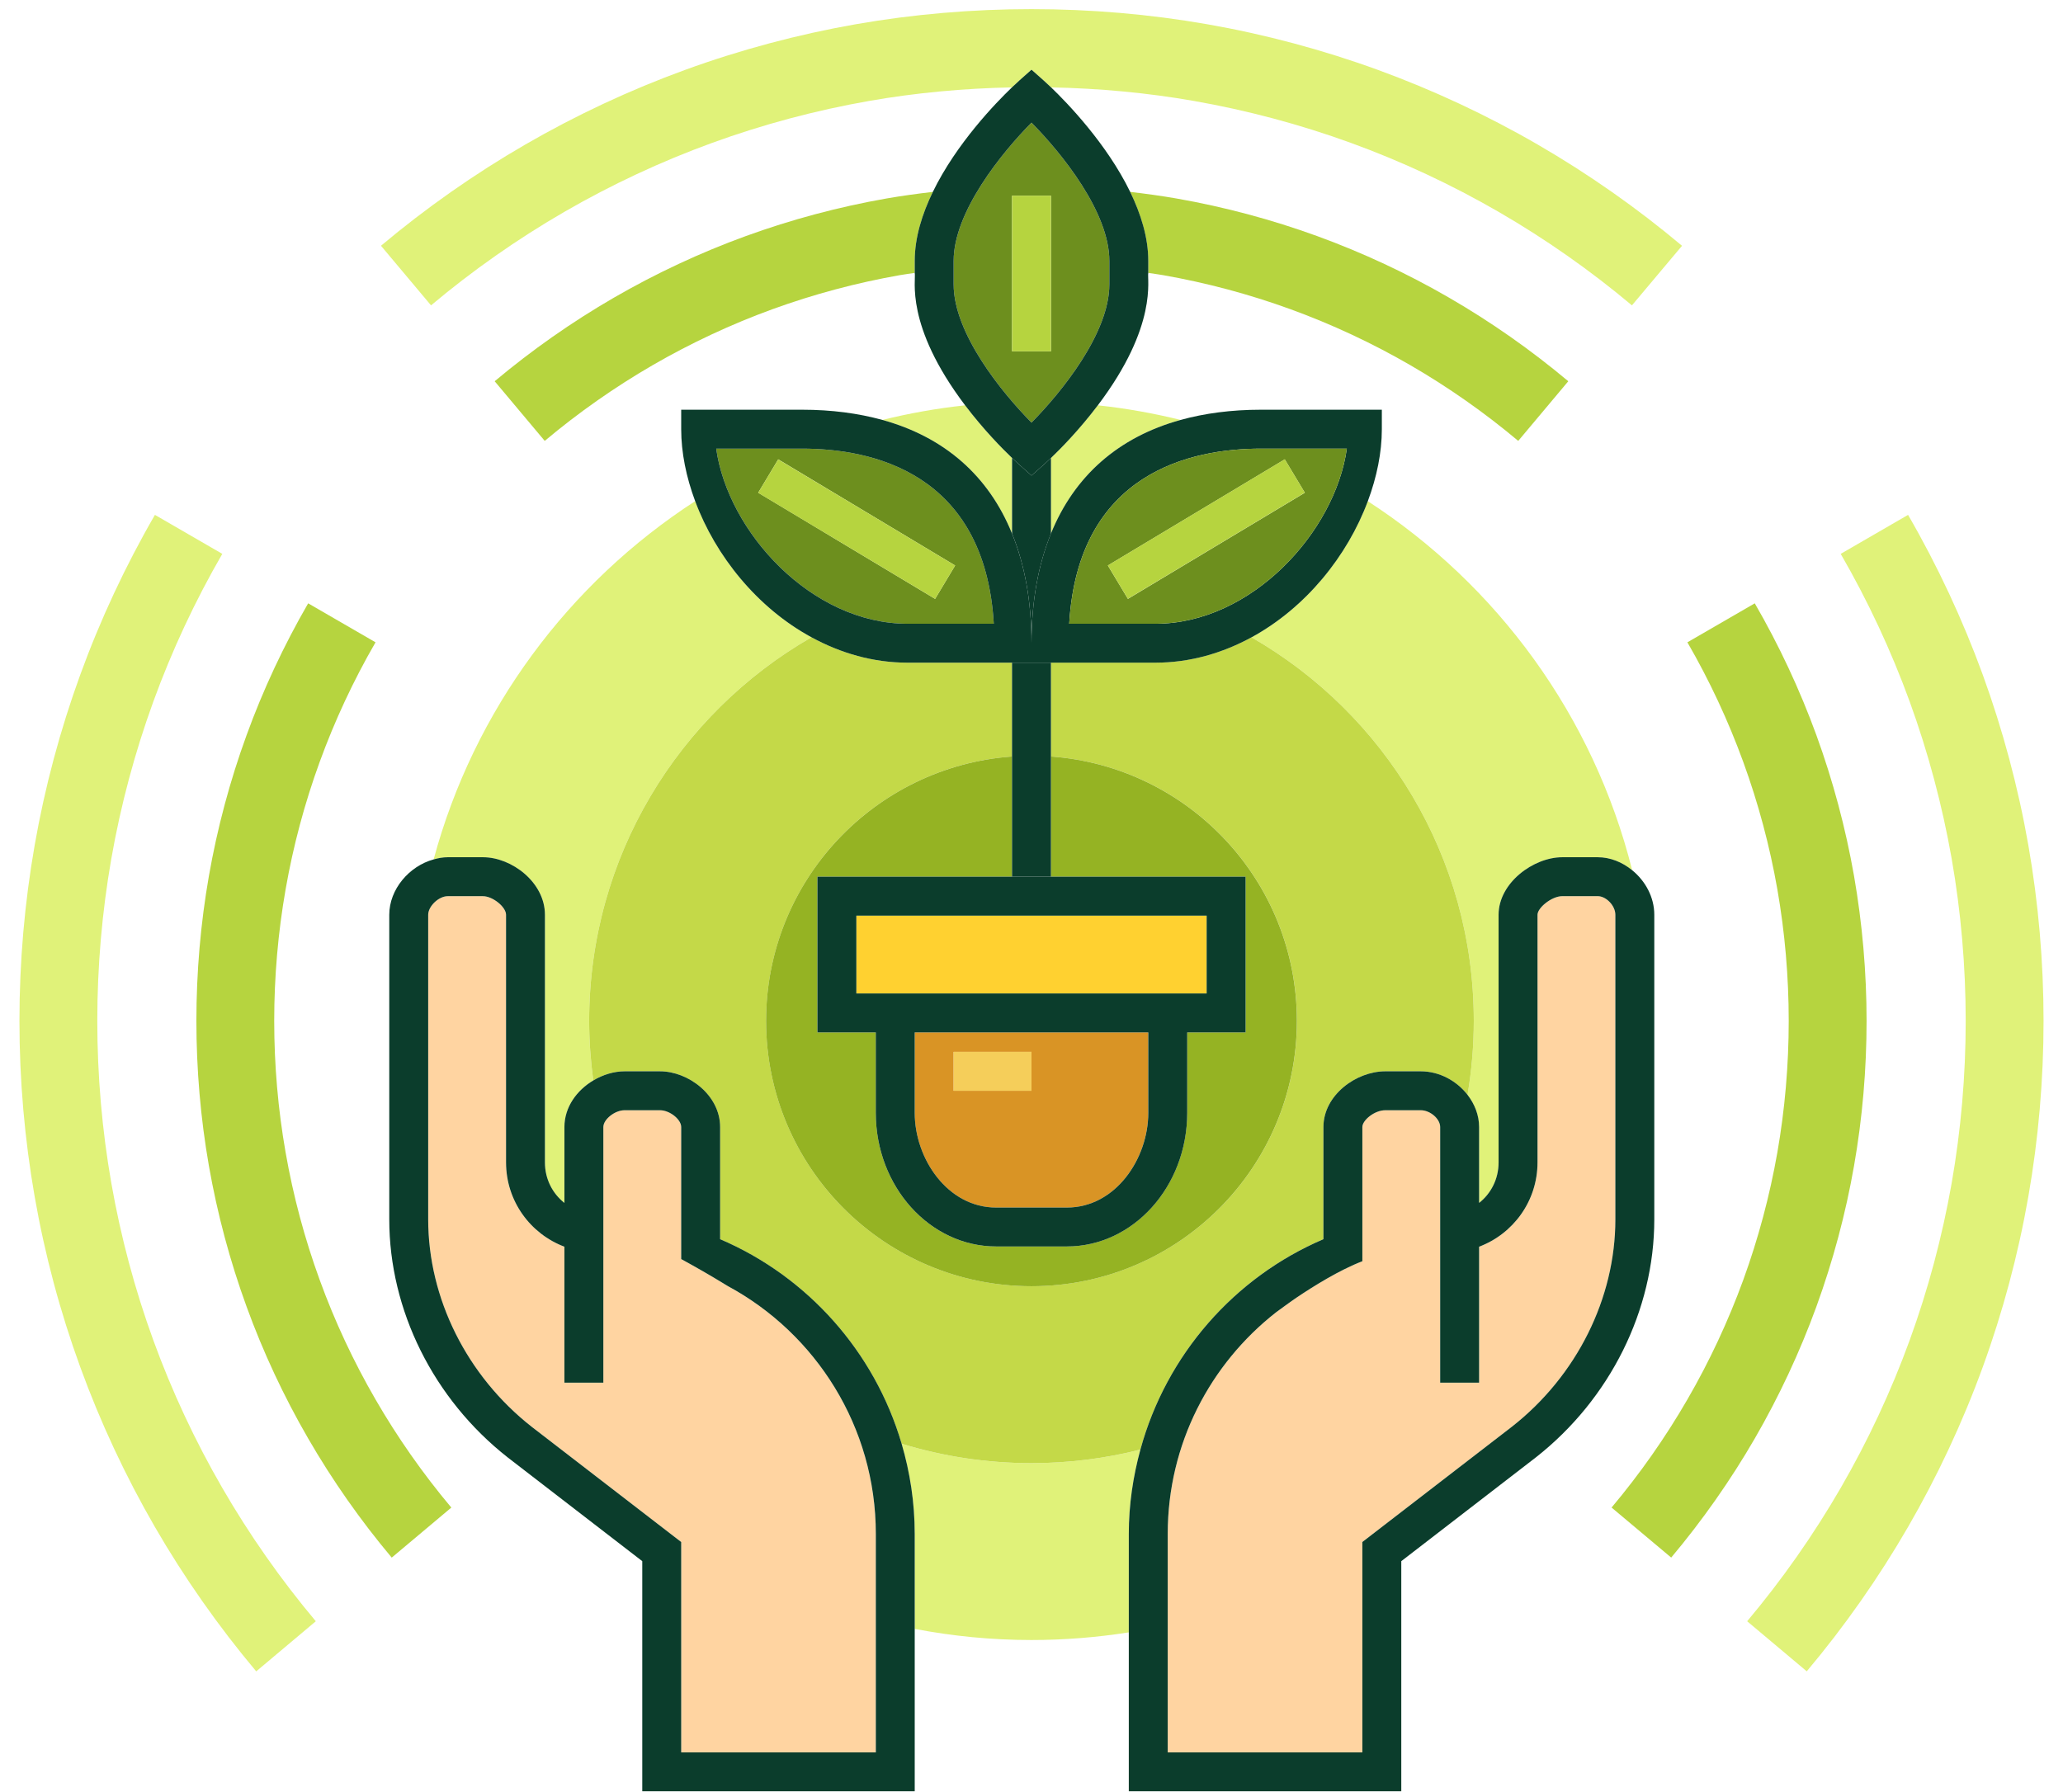 <svg width="61" height="53" viewBox="0 0 61 53" fill="none" xmlns="http://www.w3.org/2000/svg">
<path d="M2.373 40.43C2.967 42.062 3.709 43.652 4.58 45.158C5.448 46.659 6.456 48.095 7.576 49.429L9.338 47.947C8.305 46.718 7.375 45.391 6.573 44.004C5.769 42.616 5.084 41.148 4.536 39.643C3.987 38.136 3.569 36.571 3.292 34.991C3.017 33.419 2.877 31.804 2.877 30.192C2.877 28.58 3.017 26.966 3.292 25.393C3.569 23.812 3.988 22.247 4.536 20.742C5.084 19.236 5.769 17.769 6.573 16.38L4.581 15.227C3.71 16.732 2.967 18.322 2.373 19.955C1.779 21.586 1.325 23.283 1.025 24.996C0.727 26.699 0.575 28.447 0.575 30.192C0.575 31.937 0.727 33.685 1.025 35.389C1.324 37.101 1.778 38.797 2.373 40.43Z" fill="#E0F279"/>
<path d="M57.708 25.393C57.983 26.966 58.123 28.58 58.123 30.192C58.123 31.804 57.983 33.419 57.708 34.991C57.43 36.572 57.012 38.137 56.464 39.642C55.916 41.148 55.23 42.616 54.427 44.004C53.625 45.39 52.695 46.717 51.661 47.947L53.423 49.428C54.543 48.095 55.551 46.658 56.419 45.157C57.29 43.652 58.033 42.062 58.627 40.43C59.221 38.798 59.675 37.102 59.975 35.388C60.273 33.685 60.425 31.937 60.425 30.192C60.425 28.447 60.273 26.699 59.975 24.995C59.675 23.283 59.221 21.587 58.627 19.954C58.033 18.323 57.29 16.732 56.419 15.227L54.427 16.38C55.23 17.769 55.916 19.237 56.464 20.742C57.012 22.248 57.43 23.814 57.708 25.393Z" fill="#E0F279"/>
<path d="M30.5 2.061C30.868 2.388 30.896 2.408 31.079 2.584C32.498 2.613 33.915 2.742 35.299 2.985C36.879 3.262 38.444 3.68 39.95 4.228C41.454 4.776 42.921 5.461 44.311 6.265C45.7 7.069 47.026 7.999 48.254 9.031L49.735 7.269C48.404 6.151 46.967 5.143 45.464 4.273C43.958 3.401 42.367 2.659 40.737 2.065C39.105 1.471 37.409 1.017 35.696 0.717C32.29 0.121 28.71 0.121 25.304 0.717C23.59 1.018 21.894 1.471 20.262 2.065C18.63 2.659 17.041 3.402 15.535 4.273C14.034 5.141 12.597 6.149 11.265 7.268L12.745 9.031C13.975 7.997 15.302 7.067 16.688 6.265C18.077 5.462 19.544 4.776 21.05 4.228C22.555 3.68 24.12 3.262 25.701 2.985C27.085 2.742 28.502 2.613 29.921 2.584C30.104 2.409 30.123 2.397 30.5 2.061Z" fill="#E0F279"/>
<path d="M5.807 30.192C5.807 31.631 5.931 33.073 6.177 34.48C6.425 35.894 6.799 37.293 7.29 38.64C7.779 39.986 8.392 41.299 9.112 42.541C9.828 43.78 10.66 44.966 11.583 46.065L13.345 44.585C12.508 43.588 11.754 42.513 11.104 41.388C10.452 40.263 9.896 39.073 9.453 37.853C9.008 36.632 8.669 35.364 8.445 34.083C8.221 32.806 8.108 31.498 8.108 30.192C8.108 28.887 8.221 27.578 8.445 26.302C8.669 25.02 9.008 23.752 9.453 22.532C9.897 21.312 10.452 20.122 11.104 18.996L9.112 17.843C8.393 19.086 7.779 20.398 7.29 21.744C6.799 23.091 6.425 24.491 6.177 25.905C5.931 27.311 5.807 28.754 5.807 30.192Z" fill="#B6D43F"/>
<path d="M52.554 26.302C52.777 27.577 52.89 28.886 52.89 30.192C52.89 31.497 52.777 32.806 52.554 34.083C52.329 35.364 51.99 36.632 51.546 37.853C51.101 39.073 50.546 40.262 49.894 41.388C49.245 42.511 48.49 43.587 47.652 44.584L49.415 46.064C50.338 44.965 51.17 43.779 51.887 42.541C52.605 41.299 53.218 39.987 53.709 38.64C54.199 37.292 54.574 35.893 54.821 34.48C55.068 33.072 55.192 31.63 55.192 30.192C55.192 28.753 55.066 27.311 54.821 25.904C54.573 24.491 54.199 23.091 53.709 21.744C53.219 20.399 52.606 19.086 51.886 17.843L49.894 18.996C50.546 20.123 51.101 21.312 51.545 22.532C51.99 23.752 52.329 25.02 52.554 26.302Z" fill="#B6D43F"/>
<path d="M27.583 5.675C27.123 5.729 26.666 5.791 26.212 5.87C24.799 6.118 23.399 6.492 22.052 6.982C20.706 7.472 19.393 8.085 18.151 8.804C16.912 9.521 15.726 10.353 14.627 11.275L16.107 13.039C17.104 12.201 18.18 11.447 19.304 10.796C20.43 10.145 21.619 9.589 22.839 9.145C24.06 8.701 25.329 8.362 26.609 8.137C26.754 8.112 26.901 8.093 27.047 8.071V7.714C27.047 7.023 27.266 6.327 27.583 5.675Z" fill="#B6D43F"/>
<path d="M33.952 8.071C34.098 8.093 34.245 8.112 34.39 8.137C35.67 8.362 36.939 8.701 38.159 9.145C39.381 9.59 40.57 10.145 41.695 10.796C42.818 11.446 43.893 12.2 44.892 13.039L46.372 11.275C45.272 10.352 44.086 9.52 42.848 8.804C41.608 8.086 40.295 7.473 38.947 6.982C37.601 6.492 36.2 6.118 34.787 5.87C34.334 5.791 33.876 5.729 33.417 5.675C33.733 6.327 33.952 7.023 33.952 7.714V8.071Z" fill="#B6D43F"/>
<path d="M14.281 25.353C15.129 25.353 16.113 26.095 16.113 27.053V34.377C16.113 34.872 16.339 35.299 16.688 35.575V33.331C16.688 32.738 17.058 32.241 17.542 31.953C17.465 31.376 17.421 30.79 17.421 30.192C17.421 25.338 20.067 21.105 23.994 18.847C22.389 17.974 21.158 16.443 20.555 14.821C16.813 17.247 14.013 21 12.822 25.416C12.957 25.378 13.095 25.353 13.235 25.353H14.281Z" fill="#E0F279"/>
<path d="M33.377 48.276V45.363C33.377 44.499 33.503 43.666 33.72 42.87C32.69 43.131 31.611 43.271 30.5 43.271C29.163 43.271 27.874 43.069 26.659 42.697C26.907 43.544 27.047 44.437 27.047 45.363V48.173C28.165 48.387 29.318 48.502 30.5 48.502C31.479 48.502 32.44 48.423 33.377 48.276Z" fill="#E0F279"/>
<path d="M37.005 18.848C40.932 21.105 43.578 25.338 43.578 30.192C43.578 30.938 43.512 31.668 43.392 32.379C43.604 32.653 43.735 32.983 43.735 33.331V35.575C44.085 35.3 44.311 34.872 44.311 34.378V27.053C44.311 26.111 45.341 25.353 46.194 25.353H47.24C47.619 25.353 47.974 25.502 48.261 25.736C47.121 21.182 44.276 17.306 40.444 14.822C39.841 16.443 38.61 17.975 37.005 18.848Z" fill="#E0F279"/>
<path d="M31.075 13.544V15.779C31.765 14.079 33.065 12.928 34.908 12.419C34.111 12.222 33.295 12.076 32.461 11.987C31.913 12.713 31.36 13.272 31.075 13.544Z" fill="#E0F279"/>
<path d="M29.924 15.779V13.544C29.64 13.272 29.086 12.713 28.538 11.987C27.704 12.076 26.888 12.222 26.091 12.419C27.934 12.928 29.234 14.078 29.924 15.779Z" fill="#E0F279"/>
<path d="M33.72 42.87C34.486 40.064 36.499 37.771 39.132 36.647V33.33C39.132 32.387 40.099 31.683 40.963 31.683H42.009C42.563 31.683 43.072 31.965 43.393 32.379C43.513 31.667 43.578 30.937 43.578 30.192C43.578 25.338 40.932 21.104 37.005 18.848C36.149 19.314 35.19 19.597 34.161 19.597H31.075V22.373C35.139 22.669 38.348 26.052 38.348 30.192C38.348 34.526 34.834 38.038 30.5 38.038C26.165 38.038 22.653 34.526 22.653 30.192C22.653 26.052 25.86 22.669 29.924 22.373V19.598H26.838C25.81 19.598 24.851 19.314 23.994 18.847C20.067 21.105 17.421 25.338 17.421 30.192C17.421 30.789 17.465 31.376 17.542 31.953C17.829 31.781 18.155 31.683 18.467 31.683H19.513C20.353 31.683 21.292 32.387 21.292 33.331V36.648C23.871 37.749 25.859 39.97 26.659 42.697C27.874 43.069 29.164 43.271 30.5 43.271C31.611 43.271 32.69 43.131 33.72 42.87Z" fill="#C4D948"/>
<path d="M36.83 25.928V30.533H35.103V32.913C35.103 35.091 33.507 36.863 31.546 36.863H29.453C27.491 36.863 25.896 35.091 25.896 32.913V30.533H24.169V25.928H29.924V22.373C25.859 22.67 22.652 26.053 22.652 30.192C22.652 34.526 26.165 38.039 30.5 38.039C34.834 38.039 38.347 34.526 38.347 30.192C38.347 26.053 35.139 22.67 31.075 22.373V25.928H36.83Z" fill="#95B323"/>
<path d="M15.718 42.193L20.141 45.604V51.825H25.896V45.363C25.896 42.196 24.12 39.437 21.515 38.033C20.985 37.705 20.471 37.416 20.141 37.236V33.331C20.141 33.104 19.801 32.834 19.513 32.834H18.467C18.18 32.834 17.839 33.104 17.839 33.331V40.891H16.689V36.87C15.683 36.493 14.962 35.523 14.962 34.378V27.053C14.962 26.822 14.568 26.504 14.282 26.504H13.236C12.972 26.504 12.66 26.802 12.66 27.053V36.064C12.66 38.398 13.803 40.689 15.718 42.193Z" fill="#FFD4A1"/>
<path d="M27.047 52.976V51.825V48.173V45.363C27.047 44.437 26.908 43.544 26.66 42.697C25.86 39.97 23.871 37.749 21.293 36.648V33.331C21.293 32.388 20.354 31.683 19.514 31.683H18.468C18.156 31.683 17.829 31.782 17.543 31.953C17.059 32.241 16.689 32.738 16.689 33.331V35.575C16.339 35.299 16.113 34.872 16.113 34.377V27.053C16.113 26.095 15.13 25.352 14.282 25.352H13.236C13.095 25.352 12.958 25.378 12.823 25.416C12.097 25.614 11.51 26.302 11.51 27.053V36.063C11.51 38.748 12.817 41.377 15.011 43.101L18.991 46.17V51.825V52.976H27.047ZM12.661 27.053C12.661 26.801 12.973 26.504 13.236 26.504H14.282C14.569 26.504 14.963 26.822 14.963 27.053V34.377C14.963 35.523 15.684 36.492 16.689 36.87V40.891H17.84V33.331C17.84 33.104 18.18 32.834 18.468 32.834H19.514C19.802 32.834 20.142 33.104 20.142 33.331V37.236C20.471 37.416 20.986 37.704 21.516 38.032C24.121 39.437 25.897 42.196 25.897 45.364V51.825H20.142V45.604L15.718 42.193C13.804 40.689 12.661 38.398 12.661 36.063V27.053Z" fill="#0B3D2C"/>
<path d="M47.241 26.503H46.195C45.879 26.503 45.462 26.849 45.462 27.053V34.377C45.462 35.523 44.741 36.492 43.736 36.87V40.891H42.585V33.331C42.585 33.089 42.289 32.834 42.01 32.834H40.963C40.642 32.834 40.283 33.13 40.283 33.331V37.299C39.616 37.555 38.848 38.032 38.328 38.382C38.217 38.454 37.733 38.809 37.733 38.809C35.787 40.333 34.528 42.701 34.528 45.363V51.825H40.283V45.603L44.711 42.19C46.621 40.689 47.764 38.398 47.764 36.063V27.053C47.764 26.785 47.495 26.503 47.241 26.503Z" fill="#FFD4A1"/>
<path d="M46.195 25.352C45.341 25.352 44.311 26.111 44.311 27.053V34.377C44.311 34.872 44.085 35.299 43.735 35.575V33.331C43.735 32.982 43.604 32.652 43.393 32.379C43.072 31.965 42.563 31.683 42.009 31.683H40.962C40.098 31.683 39.132 32.388 39.132 33.331V36.648C36.499 37.772 34.486 40.065 33.72 42.87C33.503 43.666 33.377 44.499 33.377 45.363V48.276V51.825V52.976H41.434V51.825V46.17L45.417 43.098C47.607 41.377 48.915 38.748 48.915 36.063V27.053C48.915 26.532 48.651 26.053 48.261 25.736C47.974 25.501 47.619 25.352 47.241 25.352H46.195ZM47.764 36.063C47.764 38.398 46.621 40.689 44.71 42.19L40.283 45.603V51.825H34.528V45.363C34.528 42.701 35.786 40.333 37.733 38.809C37.733 38.809 38.217 38.454 38.328 38.382C38.847 38.032 39.615 37.555 40.283 37.3V33.331C40.283 33.13 40.641 32.834 40.962 32.834H42.009C42.289 32.834 42.584 33.089 42.584 33.331V40.891H43.735V36.87C44.74 36.492 45.462 35.523 45.462 34.377V27.053C45.462 26.849 45.879 26.503 46.195 26.503H47.241C47.495 26.503 47.764 26.786 47.764 27.053V36.063Z" fill="#0B3D2C"/>
<path d="M30.5 14.064C30.132 13.735 30.1 13.712 29.925 13.544V15.779C30.3 16.704 30.5 17.785 30.5 19.022C30.5 17.785 30.7 16.704 31.076 15.779V13.544C30.901 13.711 30.876 13.729 30.5 14.064Z" fill="#0B3D2C"/>
<path d="M29.924 25.928H31.075V22.373V19.598C31.011 19.598 29.862 19.598 29.924 19.598V22.373V25.928Z" fill="#0B3D2C"/>
<path d="M33.953 30.532H27.047V32.913C27.047 34.264 28.014 35.712 29.453 35.712H31.546C32.986 35.712 33.952 34.264 33.952 32.913V30.532H33.953ZM28.198 32.259V31.108H30.5V32.259H28.198Z" fill="#D99425"/>
<path d="M35.679 29.381V27.079C34.344 27.079 26.931 27.079 25.32 27.079V29.381H35.679Z" fill="#FFD130"/>
<path d="M24.17 30.532H25.896V32.913C25.896 35.091 27.492 36.863 29.454 36.863H31.547C33.508 36.863 35.104 35.091 35.104 32.913V30.532H36.83V25.928H31.076H29.925H24.17V30.532H24.17ZM25.321 27.079C27.879 27.079 33.112 27.079 35.679 27.079V29.381H25.321V27.079ZM31.547 35.712H29.454C28.015 35.712 27.047 34.264 27.047 32.913V30.532H33.953V32.913C33.953 34.264 32.986 35.712 31.547 35.712Z" fill="#0B3D2C"/>
<path d="M30.5 31.107H28.198V32.258H30.5V31.107Z" fill="#F5CE5A"/>
<path d="M26.838 18.447H29.385C29.122 13.957 25.758 13.268 23.719 13.268H21.177C21.523 15.728 23.991 18.447 26.838 18.447ZM23.011 13.585L28.242 16.724L27.65 17.711L22.419 14.572L23.011 13.585Z" fill="#6D8F1E"/>
<path d="M23.994 18.847C24.851 19.314 25.81 19.598 26.838 19.598H29.925C29.989 19.598 31.138 19.598 31.076 19.598H34.162C35.19 19.598 36.149 19.314 37.006 18.848C38.611 17.974 39.842 16.443 40.445 14.821C40.709 14.111 40.859 13.386 40.859 12.692V12.117H37.281C36.411 12.117 35.621 12.223 34.908 12.419C33.066 12.928 31.765 14.079 31.075 15.779C30.7 16.704 30.5 17.785 30.5 19.022C30.5 17.785 30.3 16.704 29.924 15.779C29.235 14.078 27.934 12.928 26.091 12.419C25.379 12.223 24.589 12.117 23.719 12.117H20.142V12.692C20.142 13.386 20.291 14.111 20.555 14.821C21.158 16.443 22.389 17.974 23.994 18.847ZM39.824 13.268C39.478 15.728 37.009 18.447 34.162 18.447H31.615C31.879 13.957 35.243 13.268 37.281 13.268H39.824ZM21.177 13.268H23.719C25.758 13.268 29.121 13.957 29.385 18.447H26.838C23.991 18.447 21.522 15.728 21.177 13.268Z" fill="#0B3D2C"/>
<path d="M23.01 13.587L22.418 14.574L27.65 17.711L28.242 16.724L23.01 13.587Z" fill="#B6D43F"/>
<path d="M31.615 18.447H34.162C37.009 18.447 39.478 15.728 39.824 13.268H37.281C35.243 13.268 31.879 13.957 31.615 18.447ZM37.989 13.585L38.582 14.572L33.351 17.711L32.758 16.724L37.989 13.585Z" fill="#6D8F1E"/>
<path d="M37.989 13.583L32.758 16.722L33.35 17.709L38.581 14.57L37.989 13.583Z" fill="#B6D43F"/>
<path d="M30.5 12.498C31.377 11.609 32.802 9.861 32.802 8.411V7.714C32.802 6.264 31.377 4.515 30.5 3.627C29.623 4.515 28.198 6.264 28.198 7.714V8.411C28.198 9.861 29.623 11.609 30.5 12.498ZM29.925 5.787H31.076V10.39H29.925V5.787Z" fill="#6D8F1E"/>
<path d="M29.925 13.544C30.099 13.711 30.125 13.729 30.5 14.064C30.869 13.735 30.9 13.712 31.076 13.544C31.36 13.272 31.913 12.713 32.461 11.987C34.255 9.616 33.908 8.247 33.953 8.071V7.714C33.953 7.023 33.734 6.327 33.418 5.675C32.722 4.243 31.544 3.03 31.079 2.584C30.896 2.409 30.878 2.397 30.5 2.061C30.133 2.388 30.105 2.408 29.922 2.584C29.456 3.03 28.278 4.243 27.583 5.675C27.266 6.327 27.047 7.023 27.047 7.714V8.071C27.095 8.261 26.735 9.603 28.538 11.988C29.087 12.713 29.64 13.272 29.925 13.544ZM28.198 7.714C28.198 6.264 29.623 4.515 30.5 3.627C31.377 4.515 32.802 6.264 32.802 7.714V8.411C32.802 9.861 31.377 11.609 30.5 12.498C29.623 11.609 28.198 9.861 28.198 8.411V7.714Z" fill="#0B3D2C"/>
<path d="M31.076 5.787H29.925V10.39H31.076V5.787Z" fill="#B6D43F"/>
</svg>
